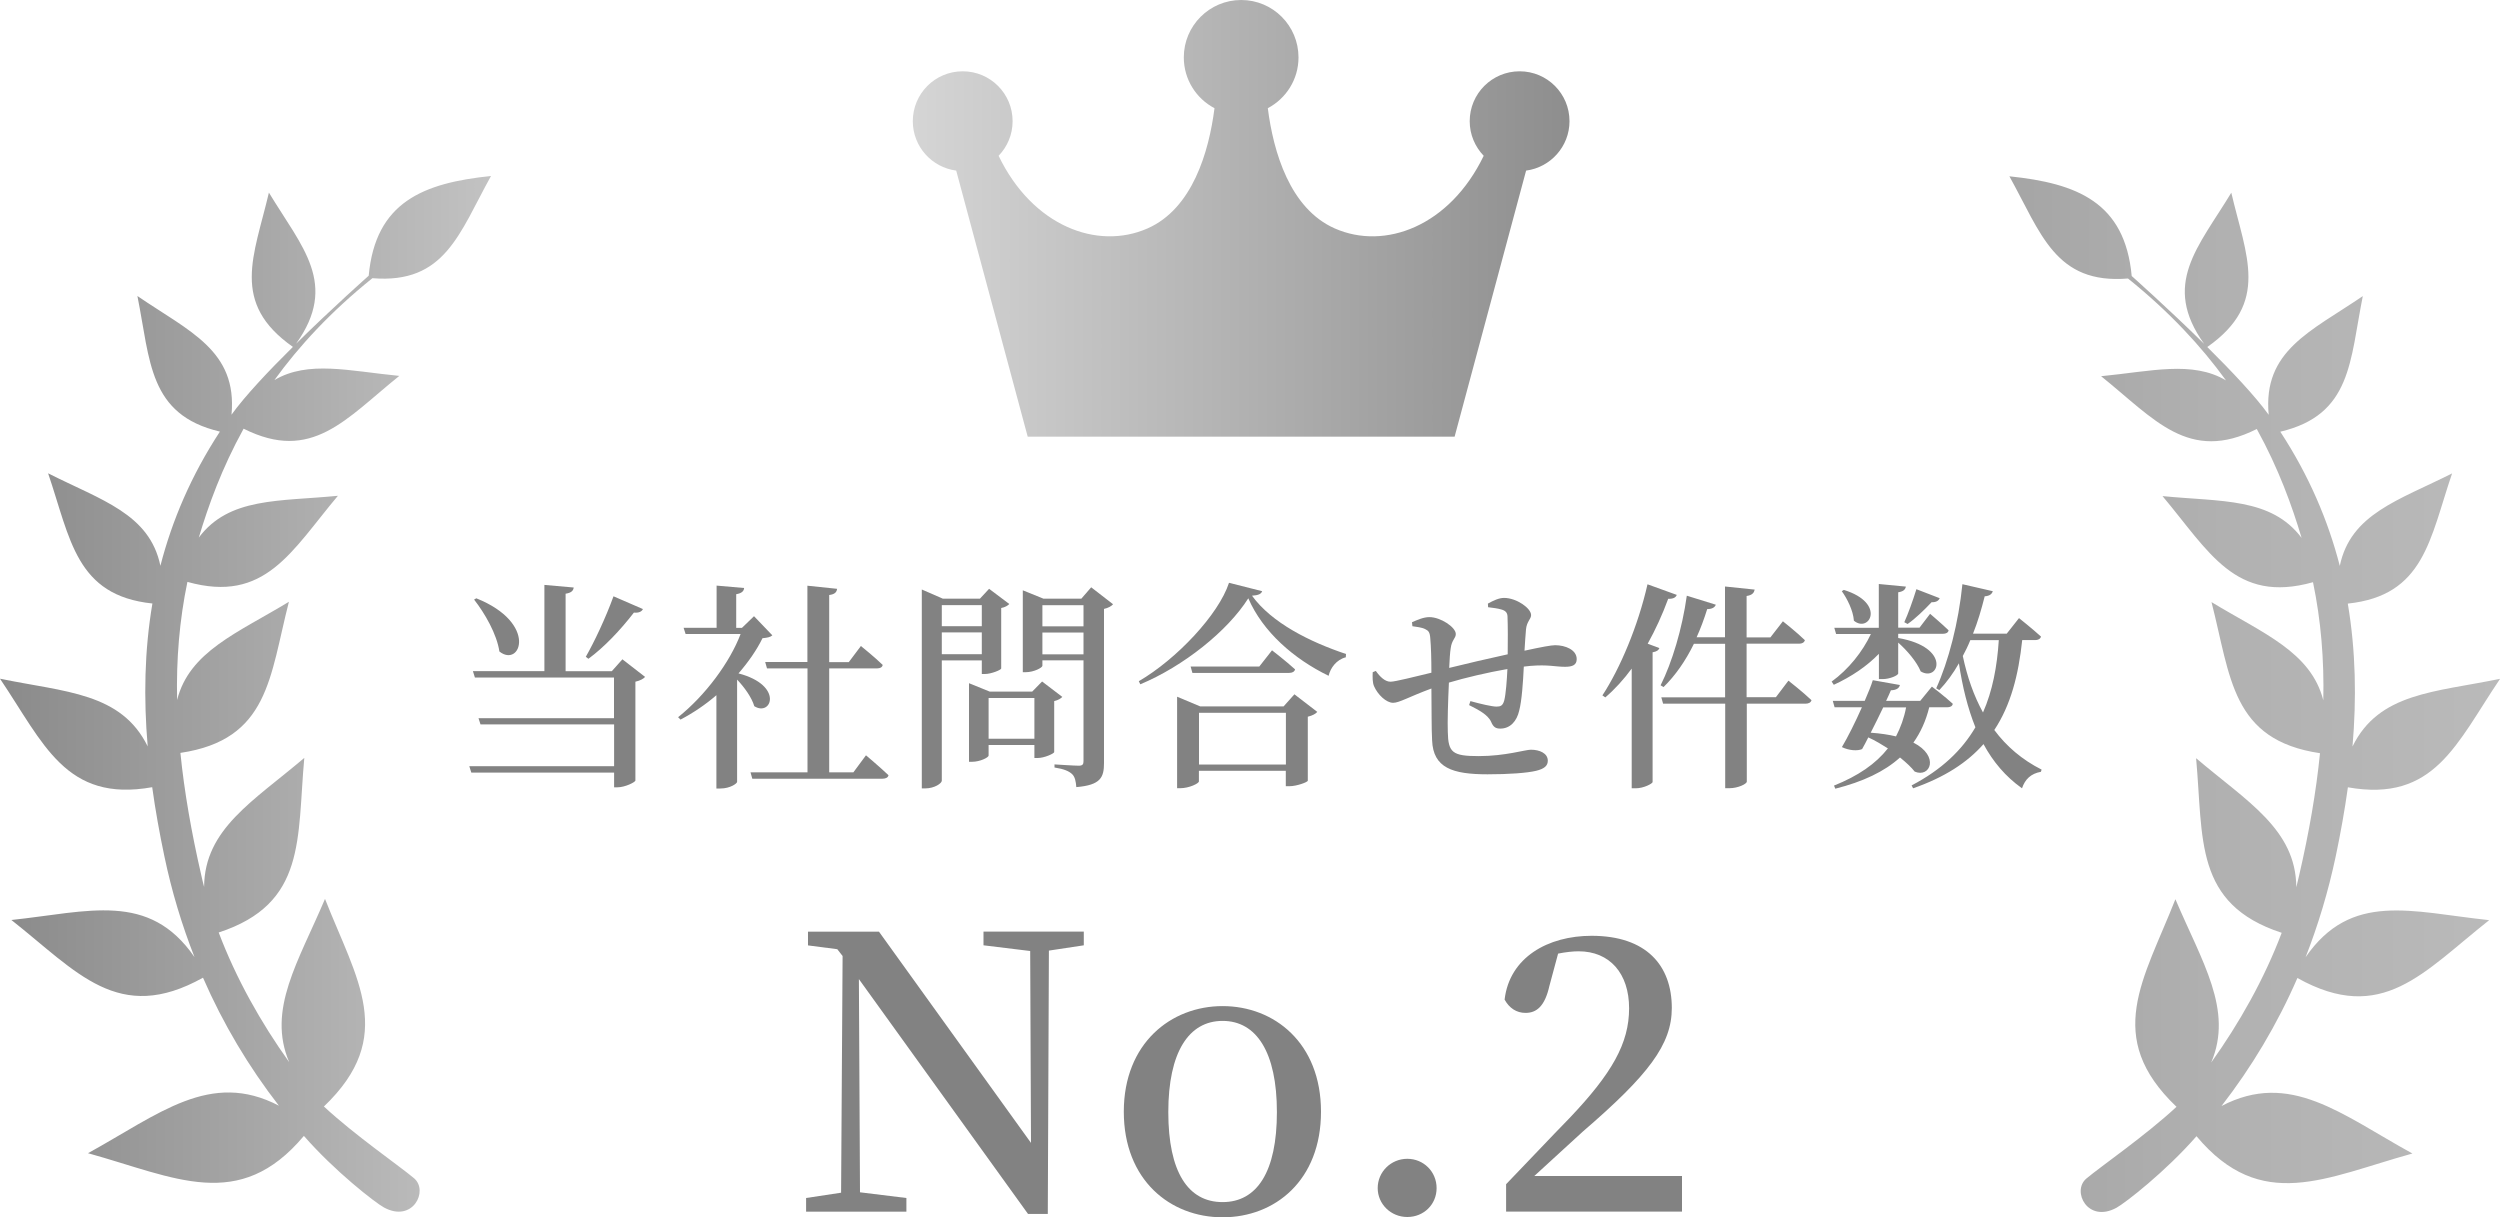 <?xml version="1.0" encoding="UTF-8"?><svg xmlns="http://www.w3.org/2000/svg" xmlns:xlink="http://www.w3.org/1999/xlink" viewBox="0 0 250 121.74"><defs><style>.cls-1{fill:#828282;}.cls-2{mix-blend-mode:multiply;}.cls-3{fill:url(#_名称未設定グラデーション_93);}.cls-4{isolation:isolate;}</style><linearGradient id="_名称未設定グラデーション_93" x1="0" y1="60.6" x2="250" y2="60.6" gradientUnits="userSpaceOnUse"><stop offset="0" stop-color="#8a8a8a"/><stop offset=".1" stop-color="#a6a6a6"/><stop offset=".31" stop-color="#e4e4e4"/><stop offset=".63" stop-color="#8d8d8d"/><stop offset=".73" stop-color="#9b9b9b"/><stop offset=".89" stop-color="#b1b1b1"/><stop offset="1" stop-color="#bababa"/></linearGradient></defs><g class="cls-4"><g id="_レイヤー_2"><g id="_レイヤー_2-2"><g><g><g><path class="cls-1" d="M108.39,94.53l-3.5,.53-.11,26.33h-1.98l-16.91-23.48,.11,21.32,4.64,.57v1.37h-10.03v-1.37l3.5-.53,.15-23.67-.53-.68-2.93-.38v-1.37h7.1l15.2,21.12-.08-19.19-4.67-.57v-1.37h10.03v1.37Z"/><path class="cls-1" d="M112.38,111.17c0-6.84,4.71-10.56,9.88-10.56s9.84,3.69,9.84,10.56-4.6,10.56-9.84,10.56-9.88-3.72-9.88-10.56Zm15.31,.04c0-6-2.05-9.12-5.43-9.12s-5.43,3.12-5.43,9.12,1.98,9,5.43,9,5.43-3.04,5.43-9Z"/><path class="cls-1" d="M137.77,118.81c0-1.63,1.33-2.93,2.96-2.93s2.93,1.29,2.93,2.93-1.29,2.89-2.93,2.89-2.96-1.29-2.96-2.89Z"/><path class="cls-1" d="M168.2,117.59v3.57h-17.59v-2.74c2.28-2.36,4.48-4.71,6.34-6.61,4.26-4.48,5.96-7.49,5.96-10.98s-1.94-5.7-5.05-5.7c-.57,0-1.29,.08-2.05,.23l-.87,3.23c-.46,2.05-1.29,2.7-2.39,2.7-.91,0-1.63-.49-2.09-1.33,.49-4.22,4.33-6.38,8.7-6.38,5.47,0,8.02,2.96,8.02,7.22,0,3.65-2.32,6.69-8.89,12.35-1.18,1.06-2.93,2.7-4.86,4.45h14.78Z"/></g><g><path class="cls-1" d="M64.51,67.69c-.15,.18-.48,.37-.97,.48v9.88c-.02,.18-1.06,.68-1.78,.68h-.35v-1.47h-14.28l-.2-.64h14.48v-4.18h-13.36l-.2-.62h13.55v-4.07h-13.91l-.2-.64h7.15v-8.62l2.93,.26c-.04,.31-.22,.53-.81,.62v7.75h4.62l1.06-1.19,2.27,1.76Zm-16.88-7.86c6.21,2.49,4.42,7,2.31,5.32-.26-1.74-1.45-3.81-2.53-5.19l.22-.13Zm16.66,1.08c-.11,.24-.4,.4-.9,.35-1.36,1.76-2.99,3.48-4.55,4.62l-.26-.2c.84-1.47,1.98-3.87,2.77-6.05l2.95,1.28Z"/><path class="cls-1" d="M77.24,63.53c-.2,.18-.46,.24-.99,.29-.57,1.17-1.41,2.38-2.4,3.52,4.55,1.19,3.3,4.36,1.58,3.28-.26-.88-.99-1.89-1.72-2.66v10.23c0,.15-.68,.66-1.67,.66h-.4v-9.33c-1.1,.95-2.33,1.78-3.59,2.44l-.24-.24c2.73-2.18,5.17-5.48,6.25-8.32h-5.5l-.2-.62h3.3v-4.22l2.75,.24c-.02,.31-.24,.53-.79,.62v3.37h.57l1.21-1.17,1.83,1.91Zm9.37,12.01s1.41,1.19,2.24,1.98c-.04,.24-.29,.35-.59,.35h-13.03l-.18-.64h5.7v-10.39h-4.05l-.18-.64h4.22v-7.63l2.97,.31c-.04,.33-.22,.55-.79,.62v6.71h1.96l1.21-1.61s1.39,1.12,2.18,1.89c-.04,.24-.26,.35-.57,.35h-4.78v10.39h2.42l1.25-1.69Z"/><path class="cls-1" d="M94.18,66.03v12.04c0,.26-.73,.77-1.65,.77h-.35v-19.89l2.11,.92h3.7l.92-.99,2.02,1.52c-.13,.15-.42,.33-.81,.4v6.05c-.02,.15-1.01,.55-1.63,.55h-.31v-1.36h-4Zm0-5.52v2.11h4v-2.11h-4Zm4,4.91v-2.18h-4v2.18h4Zm8.05,4.27c-.13,.15-.42,.33-.81,.42v5.1c-.02,.15-.99,.59-1.65,.59h-.33v-1.3h-4.58v1.06c0,.18-.84,.62-1.67,.62h-.29v-7.86l2.07,.84h4.25l.99-1.01,2.02,1.54Zm-2.79,4.18v-4.07h-4.58v4.07h4.58Zm7.86-13.44c-.15,.18-.48,.37-.9,.46v15.4c0,1.43-.31,2.22-2.77,2.42-.04-.55-.13-1.03-.42-1.3-.31-.29-.79-.51-1.76-.66v-.31s2,.13,2.42,.13c.4,0,.48-.15,.48-.46v-10.08h-4.11v.55c0,.18-.84,.64-1.67,.64h-.29v-8.19l2.07,.84h3.78l.99-1.14,2.18,1.69Zm-7.06,.09v2.11h4.11v-2.11h-4.11Zm4.11,4.91v-2.18h-4.11v2.18h4.11Z"/><path class="cls-1" d="M126.21,59.13c-.09,.26-.37,.4-1.01,.44,1.98,2.73,5.79,4.62,9.4,5.83l-.02,.33c-.95,.24-1.54,1.08-1.72,1.85-3.48-1.69-6.58-4.4-8.03-7.75-2.07,3.28-6.49,6.8-10.8,8.6l-.15-.31c3.78-2.2,7.99-6.67,9.02-9.84l3.32,.84Zm3.23,10.3l2.29,1.76c-.15,.18-.48,.37-.95,.48v6.4c-.02,.15-1.12,.55-1.83,.55h-.37v-1.54h-8.69v1.06c0,.2-.97,.68-1.87,.68h-.31v-9.15l2.31,.97h8.34l1.08-1.21Zm-2.24-4.4s1.43,1.1,2.31,1.91c-.07,.24-.29,.35-.59,.35h-9.68l-.18-.64h6.87l1.28-1.63Zm1.39,11.42v-5.17h-8.69v5.17h8.69Z"/><path class="cls-1" d="M148.79,60.36c.55-.31,1.12-.57,1.61-.57,1.25,0,2.71,1.03,2.71,1.72,0,.4-.44,.64-.51,1.43-.04,.57-.11,1.3-.15,2.13,1.69-.37,2.68-.55,3.06-.55,1.03,0,2.16,.46,2.16,1.39,0,.59-.42,.77-1.17,.77-.97,0-1.69-.24-3.48-.09-.2,.02-.42,.04-.64,.07-.07,1.5-.2,3.43-.46,4.4-.24,1.06-.9,1.8-1.89,1.8-.46,0-.7-.15-.92-.68-.33-.73-1.3-1.21-2.2-1.67l.13-.4c1.03,.29,2.18,.55,2.6,.55,.4,0,.64-.07,.79-.64,.15-.59,.26-2,.31-3.12-2,.35-4.25,.88-5.85,1.36-.09,1.89-.15,3.96-.11,4.93,.04,2.07,.46,2.42,3.1,2.42s4.64-.64,5.21-.64c.86,0,1.69,.35,1.69,1.1,0,.51-.35,.81-1.17,1.01-.92,.22-2.71,.35-4.86,.35-3.5,0-5.43-.64-5.54-3.39-.07-1.23-.04-3.19-.07-5.19-2.27,.84-3.21,1.43-3.83,1.43-.68,0-1.54-.81-1.91-1.67-.15-.35-.15-.86-.13-1.39l.31-.13c.42,.59,.92,1.08,1.47,1.08,.48,0,2.53-.53,4.09-.9,0-1.39-.04-2.66-.11-3.41-.04-.64-.18-.79-.51-.95-.35-.18-.86-.22-1.28-.29l-.04-.4c.51-.22,1.14-.51,1.74-.51,1.12,0,2.64,1.01,2.64,1.69,0,.44-.4,.57-.51,1.43-.07,.42-.11,1.12-.15,1.96,1.61-.4,4.05-.97,5.85-1.36,.02-1.25,.02-2.9-.02-3.81-.02-.37-.22-.57-.64-.68-.37-.11-.79-.15-1.3-.22l-.02-.37Z"/><path class="cls-1" d="M167.68,59.48c-.09,.26-.35,.42-.86,.4-.59,1.61-1.28,3.1-2.05,4.49l1.17,.44c-.07,.2-.26,.35-.68,.42v12.98c-.02,.15-.88,.62-1.69,.62h-.4v-11.97c-.81,1.1-1.69,2.07-2.64,2.88l-.29-.2c1.76-2.68,3.56-6.93,4.51-11.11l2.93,1.06Zm11.18,8.6s1.43,1.12,2.29,1.94c-.07,.24-.29,.35-.62,.35h-5.85v7.79c0,.24-.9,.66-1.72,.66h-.44v-8.45h-6.21l-.18-.64h6.38v-5.35h-3.12c-.84,1.72-1.87,3.19-3.04,4.33l-.29-.18c1.14-2.27,2.16-5.65,2.62-8.96l2.9,.9c-.09,.26-.37,.44-.86,.44-.31,.99-.66,1.94-1.06,2.82h2.84v-5.08l2.97,.31c-.07,.31-.22,.55-.81,.64v4.14h2.38l1.25-1.61s1.39,1.1,2.2,1.89c-.07,.24-.29,.35-.57,.35h-5.26v5.35h2.93l1.25-1.65Z"/><path class="cls-1" d="M183.15,68.17c1.72-1.25,3.1-2.99,3.94-4.77h-3.48l-.18-.62h4.45v-4.38l2.71,.26c-.07,.29-.22,.48-.77,.57v3.54h2.13l1.06-1.39s1.14,.97,1.85,1.65c-.04,.24-.26,.35-.57,.35h-4.47v.42c5.33,.92,4.09,4.44,2.25,3.34-.4-.97-1.36-2.09-2.25-2.88v3.08c0,.2-.84,.57-1.56,.57h-.37v-2.53c-1.21,1.25-2.75,2.29-4.51,3.1l-.22-.33Zm9.77,2.57c-.33,1.34-.86,2.51-1.58,3.52,2.66,1.36,1.67,3.56,.13,2.9-.31-.4-.81-.88-1.47-1.41-1.56,1.41-3.7,2.42-6.47,3.12l-.13-.31c2.42-.97,4.18-2.18,5.39-3.72-.59-.37-1.23-.77-1.96-1.1-.22,.42-.42,.84-.62,1.17-.46,.2-1.3,.15-2.02-.2,.57-.95,1.36-2.53,2-3.98h-2.73l-.18-.64h3.19c.35-.81,.66-1.56,.81-2.07l2.71,.48c-.07,.31-.33,.51-.9,.53-.11,.29-.29,.64-.48,1.06h3.41l1.17-1.43s1.3,.99,2.09,1.72c-.04,.24-.26,.35-.57,.35h-1.78Zm-8.54-11.75c4.27,1.32,2.55,4.36,1.01,3.08-.07-1.01-.68-2.22-1.21-2.95l.2-.13Zm3.94,11.75c-.37,.79-.84,1.72-1.25,2.53,.99,.07,1.83,.2,2.53,.37,.46-.88,.81-1.85,1.01-2.9h-2.29Zm2.11-8.52c.37-.81,.84-2.11,1.21-3.3l2.33,.9c-.11,.26-.37,.42-.81,.4-.75,.79-1.63,1.65-2.4,2.18l-.33-.18Zm11.79,1.8c-.37,3.48-1.14,6.49-2.79,8.98,1.21,1.63,2.77,2.97,4.73,3.96l-.07,.22c-.99,.18-1.58,.73-1.89,1.65-1.65-1.17-2.9-2.66-3.85-4.42-1.63,1.85-3.89,3.32-7.04,4.42l-.15-.29c2.99-1.56,5.04-3.52,6.38-5.81-.77-1.91-1.3-4.07-1.65-6.4-.57,1.01-1.23,1.91-1.96,2.68l-.31-.18c1.23-2.68,2.24-6.6,2.62-10.41l3.04,.7c-.09,.29-.33,.48-.81,.51-.33,1.32-.7,2.57-1.17,3.74h3.37l1.23-1.56s1.36,1.08,2.2,1.85c-.07,.24-.29,.35-.59,.35h-1.28Zm-5.19,0c-.22,.55-.48,1.08-.75,1.58,.44,2.09,1.1,3.98,2.02,5.65,.95-2.16,1.41-4.58,1.58-7.24h-2.86Z"/></g></g><g class="cls-2"><path class="cls-3" d="M151.96,7.13c-2.75,0-4.99,2.23-4.99,4.99,0,1.35,.54,2.56,1.4,3.46-3.39,7.03-9.88,9.48-14.9,7.26-4.48-1.98-6.13-7.64-6.69-12.02,1.82-.96,3.07-2.87,3.07-5.08C129.85,2.57,127.29,0,124.12,0s-5.74,2.57-5.74,5.74c0,2.2,1.24,4.12,3.07,5.08-.56,4.38-2.21,10.04-6.69,12.02-5.03,2.22-11.51-.23-14.9-7.26,.87-.9,1.4-2.12,1.4-3.46,0-2.76-2.23-4.99-4.99-4.99s-4.99,2.23-4.99,4.99c0,2.53,1.89,4.62,4.34,4.94l7.15,26.61h42.69l7.15-26.61c2.44-.32,4.34-2.41,4.34-4.94,0-2.76-2.23-4.99-4.99-4.99ZM36.85,27.59s-3.6,3.19-7.24,6.78c4.27-5.97,.59-9.64-2.72-15.11-1.48,6.33-3.89,11.02,2.4,15.43-2.43,2.4-4.82,4.94-6.14,6.78,.6-6.42-4.22-8.32-9.41-11.87,1.3,6.48,1.1,11.87,8.25,13.56-2.87,4.39-4.78,8.88-5.95,13.42-1.08-5.21-5.9-6.55-11.23-9.25,2.24,6.58,2.77,12.22,10.43,13.02-.8,4.73-.88,9.51-.47,14.29C12.12,69.25,6.54,69.22,0,67.87c4.36,6.46,6.56,12.4,15.22,10.85,.32,2.3,.73,4.59,1.21,6.87,.74,3.55,1.76,6.92,3.02,10.12-4.55-6.6-10.59-4.53-18.31-3.71,6.55,5.16,10.69,10.5,19.16,5.77,2.03,4.66,4.59,8.93,7.59,12.8-6.85-3.58-11.97,.83-19.09,4.75,8.69,2.41,15.11,5.99,21.59-1.73,3.08,3.53,7.13,6.68,8.01,7.16,2.88,1.56,4.48-1.67,3.01-2.92-1.44-1.22-5.92-4.3-9.02-7.18,7.33-7,3.27-12.71,.11-20.76-2.65,6.27-5.82,11.07-3.58,16.33-2.83-3.96-5.31-8.37-7.05-12.97,8.8-2.88,7.82-9.39,8.56-17.46-5.09,4.33-9.98,7.1-10.02,12.9-.1-.39-.2-.77-.28-1.16-.99-4.3-1.7-8.35-2.09-12.24,8.87-1.32,8.92-7.6,10.85-15.11-5.16,3.13-9.95,4.97-11.18,9.82-.09-4.06,.23-7.96,1.03-11.81,7.78,2.18,10.4-3.08,15.05-8.61-5.9,.58-10.88,.13-13.91,4.18,.95-3.18,2.29-6.92,4.48-10.89,6.83,3.43,10.23-.99,15.57-5.28-4.97-.48-9.12-1.58-12.49,.42,2.45-3.39,5.63-6.84,9.8-10.19,7.28,.6,8.69-4.52,11.86-10.22-6.75,.7-11.55,2.58-12.23,9.97ZM248.87,92.01c-7.72-.82-13.76-2.89-18.31,3.71,1.25-3.2,2.27-6.57,3.02-10.12,.48-2.28,.89-4.58,1.21-6.87,8.67,1.54,10.86-4.4,15.22-10.85-6.54,1.35-12.12,1.38-14.76,6.77,.41-4.77,.33-9.55-.47-14.29,7.66-.81,8.19-6.45,10.43-13.02-5.33,2.69-10.15,4.04-11.23,9.25-1.17-4.54-3.08-9.03-5.95-13.42,7.15-1.69,6.95-7.08,8.25-13.56-5.2,3.54-10.01,5.45-9.41,11.87-1.32-1.84-3.72-4.38-6.14-6.78,6.29-4.41,3.88-9.1,2.4-15.43-3.31,5.47-6.99,9.14-2.72,15.11-3.64-3.58-7.24-6.78-7.24-6.78-.68-7.39-5.48-9.27-12.23-9.97,3.17,5.7,4.58,10.82,11.86,10.22,4.17,3.35,7.35,6.81,9.8,10.19-3.37-2-7.52-.9-12.49-.42,5.34,4.29,8.74,8.71,15.57,5.28,2.19,3.97,3.53,7.71,4.48,10.89-3.04-4.04-8.01-3.6-13.91-4.18,4.65,5.53,7.27,10.8,15.05,8.61,.8,3.84,1.12,7.75,1.03,11.81-1.24-4.85-6.02-6.69-11.18-9.82,1.93,7.5,1.98,13.79,10.85,15.11-.39,3.89-1.1,7.95-2.09,12.24-.09,.39-.18,.77-.28,1.16-.04-5.8-4.93-8.57-10.02-12.9,.74,8.07-.24,14.58,8.56,17.46-1.74,4.6-4.22,9.01-7.05,12.97,2.24-5.26-.93-10.07-3.58-16.33-3.16,8.05-7.23,13.76,.11,20.76-3.1,2.88-7.57,5.96-9.02,7.18-1.48,1.25,.13,4.48,3.01,2.92,.88-.48,4.93-3.63,8.01-7.16,6.47,7.72,12.9,4.14,21.59,1.73-7.13-3.92-12.24-8.33-19.09-4.75,3-3.87,5.56-8.14,7.59-12.8,8.47,4.73,12.61-.61,19.16-5.77Z"/></g></g></g></g></g></svg>